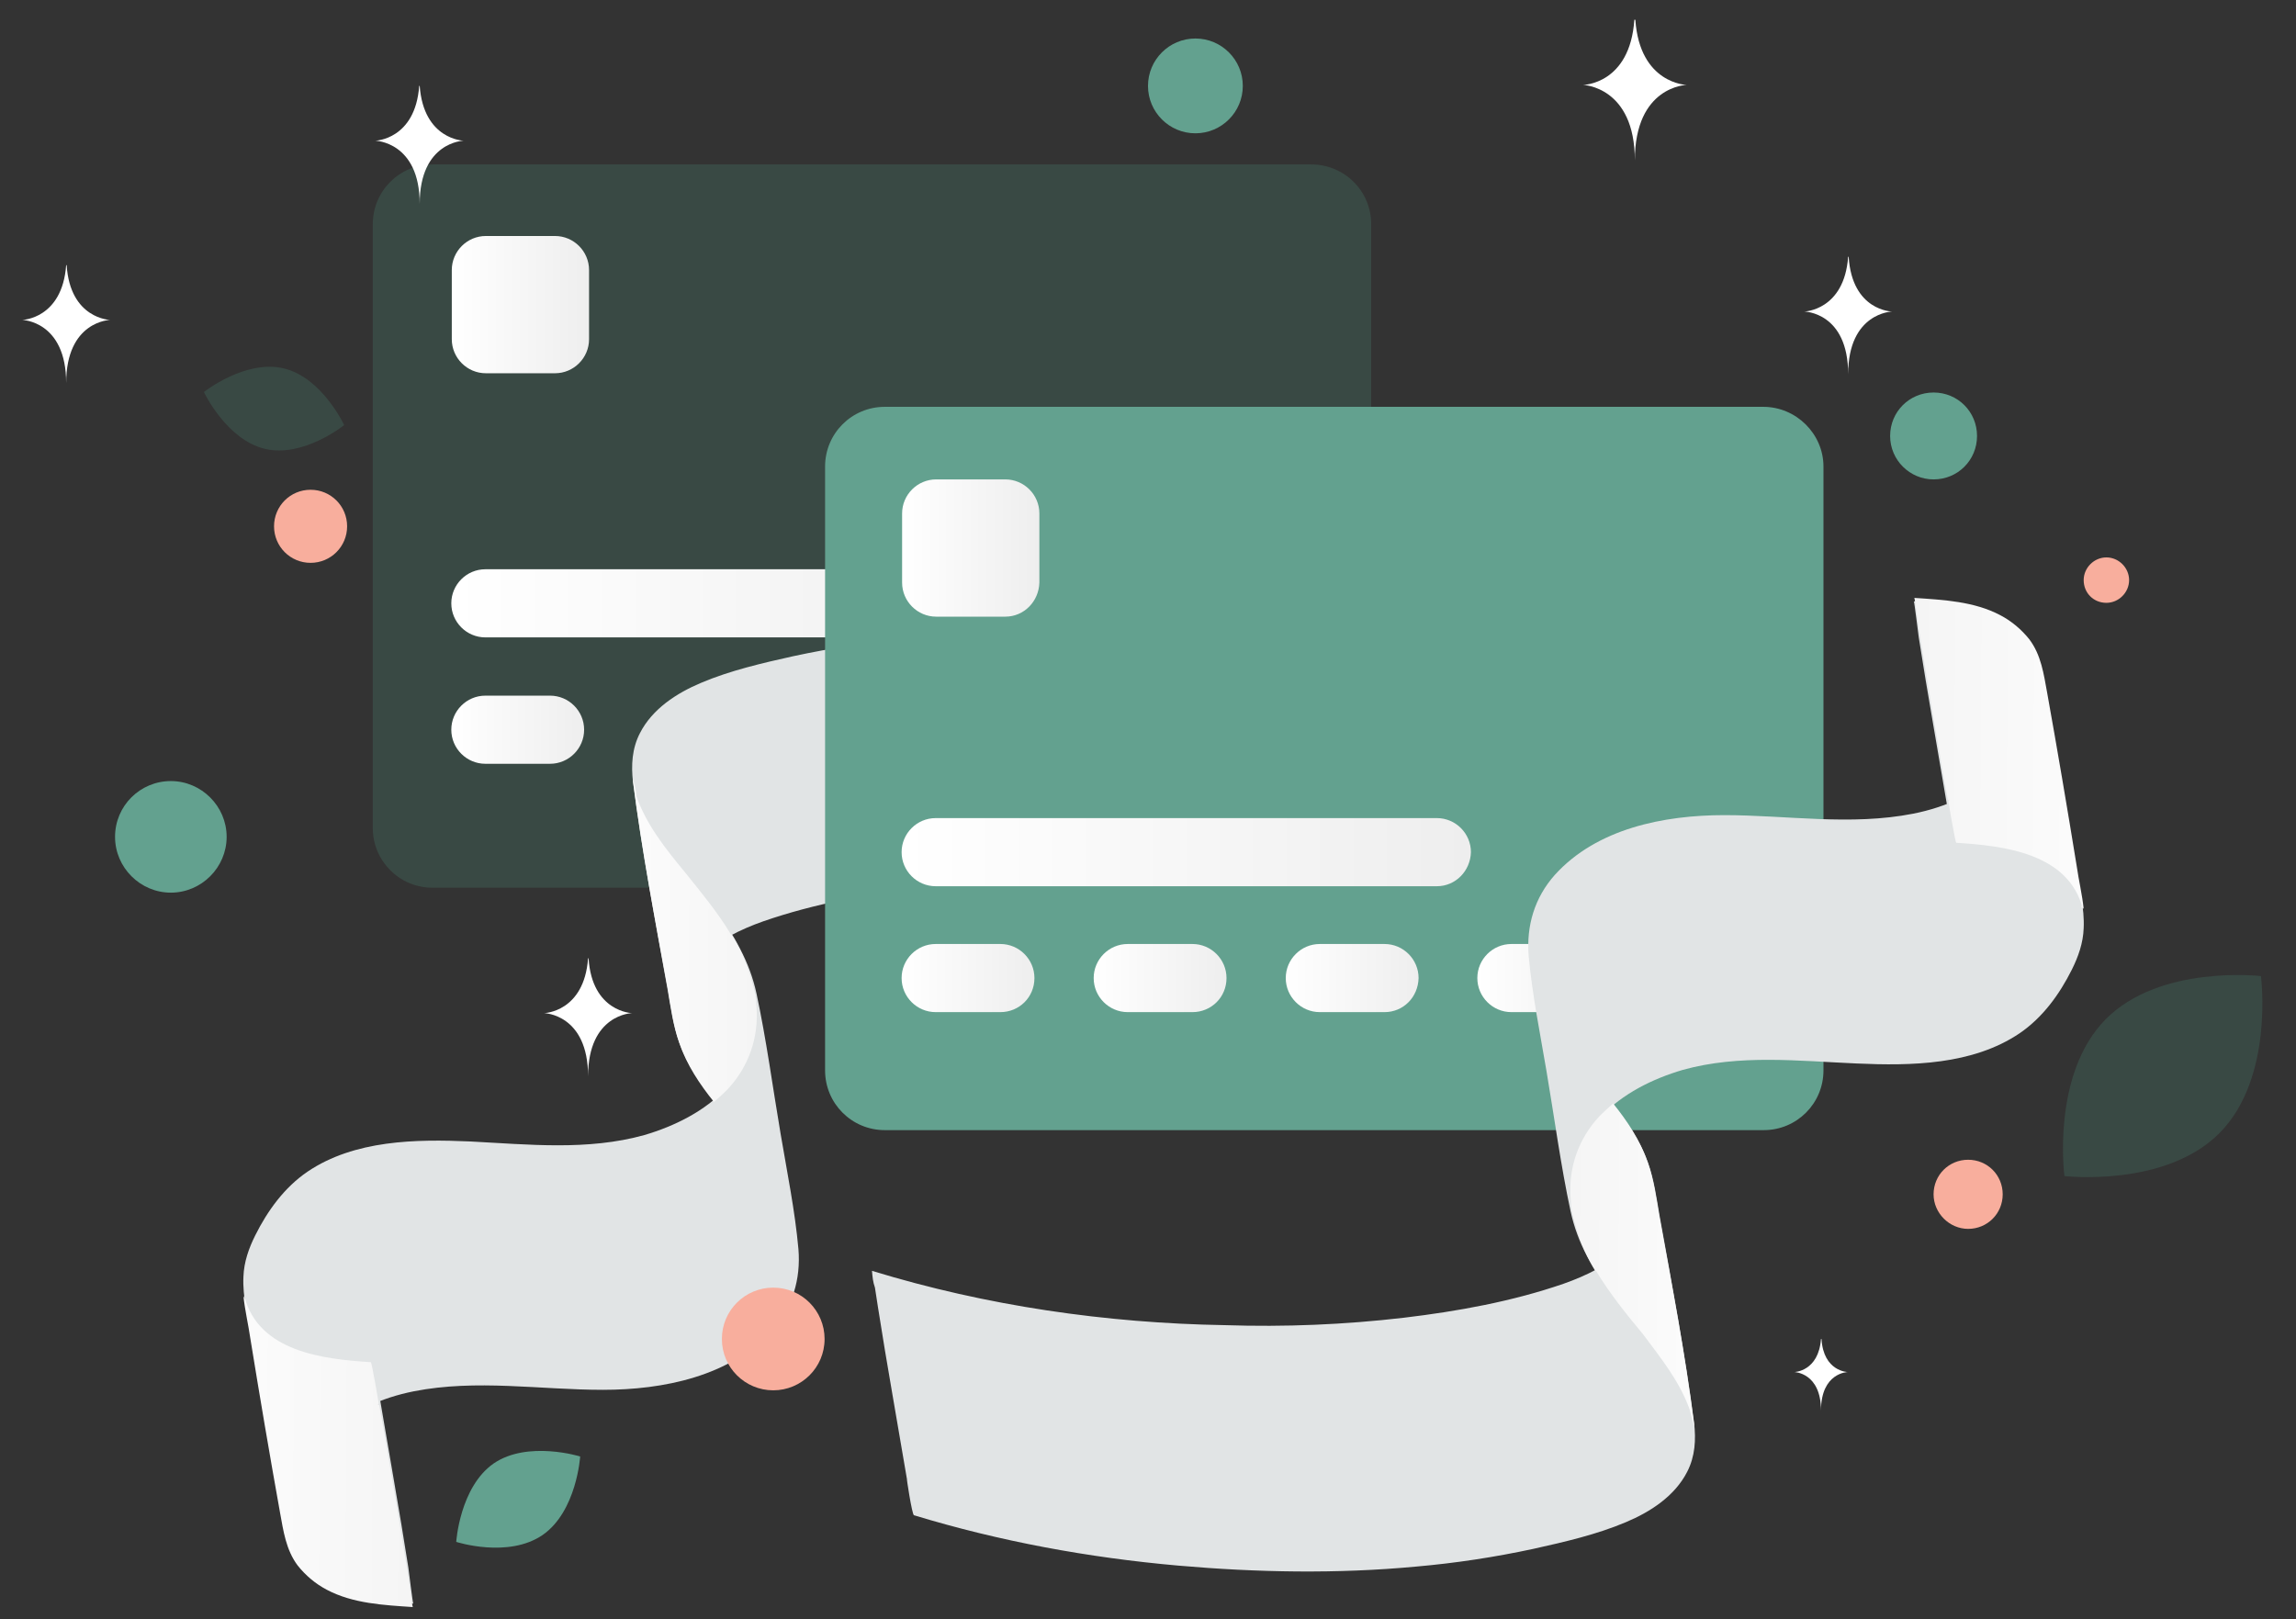 <?xml version="1.0" encoding="utf-8"?>
<!-- Generator: Adobe Illustrator 26.3.1, SVG Export Plug-In . SVG Version: 6.00 Build 0)  -->
<svg version="1.1" id="Ebene_1" xmlns="http://www.w3.org/2000/svg" xmlns:xlink="http://www.w3.org/1999/xlink" x="0px" y="0px"
	 viewBox="0 0 465 328" style="enable-background:new 0 0 465 328;" xml:space="preserve">
<rect x="0" y="0" width="465" height="328" fill="#333333" stroke="none"/>
<style type="text/css">
	.st0{fill:#F8AE9D;}
	.st1{fill:#394944;}
	.st2{fill:url(#SVGID_1_);}
	.st3{fill:url(#SVGID_00000082333602785901694680000002214034595028990361_);}
	.st4{fill:url(#SVGID_00000130629199738208419550000009364603370252246714_);}
	.st5{fill:url(#SVGID_00000073703226916110378410000015932515852813435027_);}
	.st6{fill:url(#SVGID_00000029025571392373966940000011672122802501796281_);}
	.st7{fill:url(#SVGID_00000136413091897312424650000011929768399342781326_);}
	.st8{fill:#63A18F;}
	.st9{fill:#E1E4E5;}
	.st10{fill:url(#SVGID_00000072964559139679894950000007028920576915909249_);}
	.st11{fill:url(#SVGID_00000163071919889332131950000016259562792174494890_);}
	.st12{fill:#FFFFFF;}
	.st13{fill:url(#SVGID_00000048477801549456768230000001801249238306816662_);}
	.st14{fill:url(#SVGID_00000152949939281113218700000005163669776930537643_);}
	.st15{fill:url(#SVGID_00000165941414678603385810000016715288058660162742_);}
	.st16{fill:url(#SVGID_00000083773477543604297510000000983556408769726384_);}
	.st17{fill:url(#SVGID_00000088848803598847776940000013849993873143443080_);}
	.st18{fill:url(#SVGID_00000169555917077204055960000004819423450855467154_);}
	.st19{fill:url(#SVGID_00000108285709741965443060000012761398963996211884_);}
	.st20{fill:url(#SVGID_00000037680656168381254090000011964601496937074077_);}
</style>
<path class="st0" d="M55.5,106.6c0-4.1,3.3-7.4,7.4-7.4c4.1,0,7.4,3.3,7.4,7.4S67,114,62.9,114C58.8,114,55.5,110.7,55.5,106.6z"/>
<path class="st1" d="M277.7,45.4v122.3c0,6.7-5.4,12.1-12.1,12.1h-178c-6.7,0-12.1-5.4-12.1-12.1V45.4c0-6.7,5.4-12.1,12.1-12.1
	h177.9C272.3,33.3,277.7,38.7,277.7,45.4z"/>
<linearGradient id="SVGID_1_" gradientUnits="userSpaceOnUse" x1="91.463" y1="122.228" x2="206.663" y2="122.228">
	<stop  offset="0" style="stop-color:#FFFFFF"/>
	<stop  offset="1" style="stop-color:#EEEEEE"/>
</linearGradient>
<path class="st2" d="M199.8,129.1H98.3c-3.8,0-6.9-3.1-6.9-6.9v0c0-3.8,3.1-6.9,6.9-6.9h101.4c3.8,0,6.9,3.1,6.9,6.9v0
	C206.7,126,203.6,129.1,199.8,129.1z"/>
<linearGradient id="SVGID_00000031908967730637732070000017937667824927072944_" gradientUnits="userSpaceOnUse" x1="91.463" y1="61.666" x2="119.269" y2="61.666">
	<stop  offset="0" style="stop-color:#FFFFFF"/>
	<stop  offset="1" style="stop-color:#EEEEEE"/>
</linearGradient>
<path style="fill:url(#SVGID_00000031908967730637732070000017937667824927072944_);" d="M112.4,75.6h-14c-3.8,0-6.9-3.1-6.9-6.9
	v-14c0-3.8,3.1-6.9,6.9-6.9h14c3.8,0,6.9,3.1,6.9,6.9v14C119.3,72.5,116.2,75.6,112.4,75.6z"/>
<linearGradient id="SVGID_00000112597111734839171270000006793805537862722434_" gradientUnits="userSpaceOnUse" x1="91.463" y1="147.82" x2="118.298" y2="147.82">
	<stop  offset="0" style="stop-color:#FFFFFF"/>
	<stop  offset="1" style="stop-color:#EEEEEE"/>
</linearGradient>
<path style="fill:url(#SVGID_00000112597111734839171270000006793805537862722434_);" d="M111.4,154.7H98.3c-3.8,0-6.9-3.1-6.9-6.9
	v0c0-3.8,3.1-6.9,6.9-6.9h13.1c3.8,0,6.9,3.1,6.9,6.9v0C118.3,151.6,115.2,154.7,111.4,154.7z"/>
<linearGradient id="SVGID_00000032645489045646291200000003347155823786305203_" gradientUnits="userSpaceOnUse" x1="131.343" y1="148.82" x2="158.177" y2="148.82">
	<stop  offset="0" style="stop-color:#FFFFFF"/>
	<stop  offset="1" style="stop-color:#EEEEEE"/>
</linearGradient>
<path style="fill:url(#SVGID_00000032645489045646291200000003347155823786305203_);" d="M151.3,155.7h-13.1c-3.8,0-6.9-3.1-6.9-6.9
	v0c0-3.8,3.1-6.9,6.9-6.9h13.1c3.8,0,6.9,3.1,6.9,6.9v0C158.2,152.6,155.1,155.7,151.3,155.7z"/>
<linearGradient id="SVGID_00000103256610701753916410000011940300638065411200_" gradientUnits="userSpaceOnUse" x1="169.222" y1="148.82" x2="196.056" y2="148.82">
	<stop  offset="0" style="stop-color:#FFFFFF"/>
	<stop  offset="1" style="stop-color:#EEEEEE"/>
</linearGradient>
<path style="fill:url(#SVGID_00000103256610701753916410000011940300638065411200_);" d="M189.2,155.7h-13.1c-3.8,0-6.9-3.1-6.9-6.9
	v0c0-3.8,3.1-6.9,6.9-6.9h13.1c3.8,0,6.9,3.1,6.9,6.9v0C196.1,152.6,193,155.7,189.2,155.7z"/>
<linearGradient id="SVGID_00000040548206503029267120000013915658883717433009_" gradientUnits="userSpaceOnUse" x1="208.101" y1="148.82" x2="234.936" y2="148.82">
	<stop  offset="0" style="stop-color:#FFFFFF"/>
	<stop  offset="1" style="stop-color:#EEEEEE"/>
</linearGradient>
<path style="fill:url(#SVGID_00000040548206503029267120000013915658883717433009_);" d="M228.1,155.7H215c-3.8,0-6.9-3.1-6.9-6.9v0
	c0-3.8,3.1-6.9,6.9-6.9h13.1c3.8,0,6.9,3.1,6.9,6.9v0C234.9,152.6,231.9,155.7,228.1,155.7z"/>
<path class="st8" d="M232.5,17.4c0,5.3,4.3,9.6,9.6,9.6s9.6-4.3,9.6-9.6c0-5.3-4.3-9.6-9.6-9.6S232.5,12.1,232.5,17.4z"/>
<path class="st9" d="M294.7,189.2c-0.1-1.2-0.2-2.3-0.6-3.4c-0.2-1.3-0.4-2.6-0.6-3.9c-0.9-5.8-1.9-11.7-2.9-17.5
	c-1-5.9-2-11.7-3-17.5c0.2,0.9-1-7.1-1.4-7.2c-17.4-5.3-35.4-8.6-53.5-10.2c-16-1.4-32.2-1.7-48.2-0.2c-8,0.7-15.9,1.9-23.8,3.6
	c-6.3,1.4-12.8,2.9-18.7,5.4c-5,2.1-9.9,5.3-12.4,10.2c-1.6,3.1-1.8,6.5-1.4,9.9c1.8,14,4.5,28.1,7,42c0.6,3.5,1.1,7.2,2.3,10.6
	c2.4,7,7.8,12.6,12.3,18.3c4.7,5.9,9.1,12.1,11,19.5c-0.1-0.3-0.1-0.6-0.2-0.9c1.9,8,0.6,0.7-3.7-21.8c-3.4-22.7-4.6-30-3.8-21.8
	c0-0.3,0-0.6-0.1-0.9c0.5,6.4-1.4,12.3-5.9,17c-4.4,4.7-10.5,7.7-16.6,9.5c-11.5,3.2-23.5,1.9-35.2,1.3c-11.1-0.5-23.5-0.3-33,6.1
	c-4.7,3.2-8.1,7.9-10.6,12.9c-1.3,2.6-2.3,5.4-2.4,8.4c-0.2,4,0.9,8.2,1.6,12.2c1.9,11.7,3.9,23.4,6,35c0.7,3.8,1.2,7.6,3.6,10.7
	c1.6,2,3.6,3.7,5.9,4.8c5.3,2.8,11.5,3.1,17.3,3.5c-0.1,0-0.9-6.6-1-7.3c-0.9-5.8-1.9-11.7-2.9-17.5c-1-5.9-2-11.7-3-17.5
	c0.2,1-1.2-7.2-1.4-7.2c-9.6-0.6-22.7-2.1-25.6-13.3c0.1,0.3,0.1,0.6,0.2,0.9c0-0.2-0.1-0.3-0.1-0.5c2.1,12.1,4.2,24.2,6.4,36.4
	c0.5,3.4,1.1,6.8,1.6,10.2c0,0.3,0,0.6,0.1,0.9c-0.5-6.9,3.9-14.3,8.5-19.2c4.5-4.9,10.8-7.6,17.3-8.9c12.7-2.5,25.6-0.3,38.3-0.3
	c12.2,0,25.8-2.7,34.3-12.1c4.1-4.6,5.8-10.3,5.3-16.4c-0.7-7.8-2.3-15.6-3.6-23.3c-1.6-9.4-2.9-19.2-4.9-28.5
	c-0.7-3.2-1.8-6.1-3.3-9c-2.9-5.7-7-10.7-11-15.7c-4.1-5.1-8.3-10.3-10.1-16.6c0.1,0.3,0.1,0.6,0.2,0.9c-0.2-1-0.2-0.8,0.1,0.8
	c2.4,14.3,4.9,28.5,7.3,42.8l0.2,1.4c0,0.3,0,0.6,0.1,0.9c-0.9-10.9,8.8-16.9,17.9-20.1c10.4-3.6,21.5-5.6,32.4-6.9
	c12-1.4,24.1-1.9,36.2-1.5C247.2,178.7,271.5,182.2,294.7,189.2L294.7,189.2z"/>
<linearGradient id="SVGID_00000019677660446516632940000005470064095296736948_" gradientUnits="userSpaceOnUse" x1="351.279" y1="137.55" x2="284.818" y2="137.254" gradientTransform="matrix(-1 0 0 -1 465.426 327.89)">
	<stop  offset="0" style="stop-color:#FFFFFF"/>
	<stop  offset="1" style="stop-color:#EEEEEE"/>
</linearGradient>
<path style="fill:url(#SVGID_00000019677660446516632940000005470064095296736948_);" d="M128.2,157.7c0,0.1,0,0.3,0,0.5
	c1.8,14.2,4.5,28.3,7.1,42.4c0.6,3.6,1.1,7.3,2.3,10.7c1.5,4.4,4.1,8.3,7,11.9c0.9-0.8,1.8-1.6,2.7-2.5c4.4-4.7,6.4-10.6,5.9-16.9
	c-0.1-1-0.1-1.6-0.2-2c0-0.1,0-0.2,0-0.2c-0.7-3.2-1.7-6.4-3.2-9.4c-0.5-1-1.1-2-1.7-3h-0.1c0,0,0,0,0,0c-2.7-4.5-6.2-8.7-9.5-12.8
	c-3.8-4.6-7.6-9.4-9.6-15.1C128.8,160.1,128.5,158.9,128.2,157.7z M128.6,159.9c0,0.1,0.1,0.2,0.1,0.6
	C128.7,160.3,128.7,160.1,128.6,159.9z"/>
<linearGradient id="SVGID_00000041287180786488456540000005047194909329412530_" gradientUnits="userSpaceOnUse" x1="435.37" y1="34.258" x2="344.595" y2="33.684" gradientTransform="matrix(-1 0 0 -1 465.426 327.89)">
	<stop  offset="0" style="stop-color:#FFFFFF"/>
	<stop  offset="1" style="stop-color:#EEEEEE"/>
</linearGradient>
<path style="fill:url(#SVGID_00000041287180786488456540000005047194909329412530_);" d="M49.6,262.9v0.2c-0.1-0.2-0.2-0.4-0.3-0.6
	c0.3,2.9,1,5.8,1.4,8.6c1.9,11.7,3.9,23.5,6,35.2c0.7,3.8,1.2,7.6,3.6,10.8c1.6,2,3.6,3.7,5.9,4.9c5.3,2.8,11.5,3.1,17.4,3.5
	c-0.1,0-0.9-6.6-1.1-7.3c-0.9-5.8-1.9-11.7-2.9-17.6c-0.9-5.3-1.8-10.7-2.8-16c-0.1,0-0.1-0.1-0.2-0.1c0,0-0.1,0-0.1-0.1
	c0.1,0,0.2-0.1,0.2-0.1c-0.1-0.4-0.1-0.8-0.2-1.2c0.2,1.1-1.2-7.2-1.4-7.2c-9.6-0.6-22.7-2.1-25.6-13.3
	C49.5,262.5,49.6,262.7,49.6,262.9c0-0.1,0-0.1,0-0.2c0,0.2,0.1,0.3,0.1,0.5C49.7,263.1,49.7,263,49.6,262.9L49.6,262.9z"/>
<path class="st1" d="M53.6,90.9c-7.8-1.9-12.3-11.5-12.3-11.5s8.3-6.6,16.1-4.8c7.8,1.8,12.3,11.5,12.3,11.5S61.4,92.8,53.6,90.9
	L53.6,90.9z"/>
<path class="st8" d="M109.9,310.9c6.9-4.8,7.6-15.9,7.6-15.9s-10.6-3.3-17.5,1.4c-6.9,4.8-7.6,15.9-7.6,15.9
	S102.9,315.7,109.9,310.9L109.9,310.9z"/>
<path class="st1" d="M449.6,229.4c11-11.2,8.3-31.7,8.3-31.7s-20.5-2.4-31.5,8.8c-11,11.2-8.3,31.7-8.3,31.7
	S438.6,240.6,449.6,229.4L449.6,229.4z"/>
<path class="st8" d="M23.3,169.5c0,6.2,5.1,11.3,11.3,11.3s11.3-5.1,11.3-11.3c0-6.2-5.1-11.3-11.3-11.3S23.3,163.2,23.3,169.5z"/>
<path class="st8" d="M382.8,88.3c0-4.9,3.9-8.8,8.8-8.8c4.9,0,8.8,3.9,8.8,8.8c0,4.9-3.9,8.8-8.8,8.8
	C386.8,97.1,382.8,93.2,382.8,88.3z"/>
<path class="st0" d="M146.2,271.2c0-5.8,4.7-10.4,10.4-10.4c5.8,0,10.4,4.7,10.4,10.4c0,5.8-4.7,10.4-10.4,10.4
	C150.9,281.6,146.2,277,146.2,271.2z"/>
<path class="st0" d="M391.6,241.9c0-3.9,3.1-7,7-7c3.9,0,7,3.1,7,7s-3.1,7-7,7C394.8,248.9,391.6,245.7,391.6,241.9z"/>
<path class="st9" d="M337.6,133c2.6,0.7,4.1,3.4,3.4,5.9c-0.7,2.6-3.4,4.1-5.9,3.4c-2.6-0.7-4.1-3.3-3.4-5.9
	C332.3,133.8,335,132.3,337.6,133z"/>
<path class="st0" d="M422,117.5c0-2.5,2.1-4.6,4.6-4.6c2.5,0,4.6,2.1,4.6,4.6s-2.1,4.6-4.6,4.6C424,122.1,422,120.1,422,117.5z"/>
<path class="st12" d="M22.3,64.8c0,0-8.9,0.2-8.9,12.8c0-12.6-8.9-12.8-8.9-12.8s8.1-0.2,8.9-11.1h0.1
	C14.2,64.6,22.3,64.8,22.3,64.8z M93.9,28.5c0,0-8.9,0.2-8.9,12.8C85,28.7,76,28.5,76,28.5s8.1-0.2,8.9-11.1H85
	C85.8,28.3,93.9,28.5,93.9,28.5z M128,205.2c0,0-8.9,0.2-8.9,12.8c0-12.6-8.9-12.8-8.9-12.8s8.1-0.2,8.9-11.1h0.1
	C119.9,205,128,205.2,128,205.2z M374.2,277.9c0,0-5.4,0.1-5.4,7.8c0-7.7-5.4-7.8-5.4-7.8s4.9-0.1,5.4-6.7h0.1
	C369.3,277.8,374.2,277.9,374.2,277.9z M331.2,4c0.9,13,10.4,13.2,10.4,13.2s-10.5,0.2-10.5,15.3c0-15-10.5-15.3-10.5-15.3
	S330.1,17.1,331,4H331.2L331.2,4z"/>
<path class="st8" d="M369.3,94.5v122.3c0,6.7-5.4,12.1-12.1,12.1h-178c-6.7,0-12.1-5.4-12.1-12.1V94.5c0-6.7,5.4-12.1,12.1-12.1
	h177.9C363.8,82.4,369.3,87.9,369.3,94.5z"/>
<path class="st12" d="M383.2,63.1c0,0-8.9,0.2-8.9,12.7c0-12.6-8.9-12.7-8.9-12.7s8.1-0.2,8.9-11.1h0.1
	C375.1,63,383.2,63.1,383.2,63.1z"/>
<linearGradient id="SVGID_00000062191260004291177730000015173934030789024673_" gradientUnits="userSpaceOnUse" x1="182.639" y1="172.576" x2="297.839" y2="172.576">
	<stop  offset="0" style="stop-color:#FFFFFF"/>
	<stop  offset="1" style="stop-color:#EEEEEE"/>
</linearGradient>
<path style="fill:url(#SVGID_00000062191260004291177730000015173934030789024673_);" d="M291,179.5H189.5c-3.8,0-6.9-3.1-6.9-6.9v0
	c0-3.8,3.1-6.9,6.9-6.9H291c3.8,0,6.9,3.1,6.9,6.9v0C297.8,176.4,294.8,179.5,291,179.5z"/>
<linearGradient id="SVGID_00000116930873179566388820000009885632884251893915_" gradientUnits="userSpaceOnUse" x1="182.639" y1="111.014" x2="210.445" y2="111.014">
	<stop  offset="0" style="stop-color:#FFFFFF"/>
	<stop  offset="1" style="stop-color:#EEEEEE"/>
</linearGradient>
<path style="fill:url(#SVGID_00000116930873179566388820000009885632884251893915_);" d="M203.6,124.9h-14c-3.8,0-6.9-3.1-6.9-6.9
	v-14c0-3.8,3.1-6.9,6.9-6.9h14c3.8,0,6.9,3.1,6.9,6.9v14C210.4,121.8,207.4,124.9,203.6,124.9z"/>
<linearGradient id="SVGID_00000176762180950380758240000006866901031823520699_" gradientUnits="userSpaceOnUse" x1="182.639" y1="198.168" x2="209.474" y2="198.168">
	<stop  offset="0" style="stop-color:#FFFFFF"/>
	<stop  offset="1" style="stop-color:#EEEEEE"/>
</linearGradient>
<path style="fill:url(#SVGID_00000176762180950380758240000006866901031823520699_);" d="M202.6,205h-13.1c-3.8,0-6.9-3.1-6.9-6.9v0
	c0-3.8,3.1-6.9,6.9-6.9h13.1c3.8,0,6.9,3.1,6.9,6.9v0C209.5,202,206.4,205,202.6,205z"/>
<linearGradient id="SVGID_00000091709305353876142340000018119780068252315324_" gradientUnits="userSpaceOnUse" x1="221.518" y1="198.168" x2="248.353" y2="198.168">
	<stop  offset="0" style="stop-color:#FFFFFF"/>
	<stop  offset="1" style="stop-color:#EEEEEE"/>
</linearGradient>
<path style="fill:url(#SVGID_00000091709305353876142340000018119780068252315324_);" d="M241.5,205h-13.1c-3.8,0-6.9-3.1-6.9-6.9v0
	c0-3.8,3.1-6.9,6.9-6.9h13.1c3.8,0,6.9,3.1,6.9,6.9v0C248.4,202,245.3,205,241.5,205z"/>
<linearGradient id="SVGID_00000074444163735735524800000009556600131098522248_" gradientUnits="userSpaceOnUse" x1="260.397" y1="198.168" x2="287.232" y2="198.168">
	<stop  offset="0" style="stop-color:#FFFFFF"/>
	<stop  offset="1" style="stop-color:#EEEEEE"/>
</linearGradient>
<path style="fill:url(#SVGID_00000074444163735735524800000009556600131098522248_);" d="M280.4,205h-13.1c-3.8,0-6.9-3.1-6.9-6.9v0
	c0-3.8,3.1-6.9,6.9-6.9h13.1c3.8,0,6.9,3.1,6.9,6.9v0C287.2,202,284.2,205,280.4,205z"/>
<linearGradient id="SVGID_00000155861664519775747780000000629849157838681986_" gradientUnits="userSpaceOnUse" x1="299.277" y1="198.168" x2="326.111" y2="198.168">
	<stop  offset="0" style="stop-color:#FFFFFF"/>
	<stop  offset="1" style="stop-color:#EEEEEE"/>
</linearGradient>
<path style="fill:url(#SVGID_00000155861664519775747780000000629849157838681986_);" d="M319.2,205h-13.1c-3.8,0-6.9-3.1-6.9-6.9v0
	c0-3.8,3.1-6.9,6.9-6.9h13.1c3.8,0,6.9,3.1,6.9,6.9v0C326.1,202,323,205,319.2,205z"/>
<path class="st9" d="M176.6,257.4c0.1,1.2,0.2,2.3,0.6,3.4c0.2,1.3,0.4,2.6,0.6,3.9c0.9,5.8,1.9,11.7,2.9,17.5c1,5.9,2,11.7,3,17.5
	c-0.2-0.9,1,7.1,1.4,7.2c17.4,5.3,35.4,8.6,53.5,10.2c16,1.4,32.2,1.7,48.2,0.2c8-0.7,15.9-1.9,23.8-3.6c6.3-1.4,12.8-2.9,18.7-5.4
	c5-2.1,9.9-5.3,12.4-10.2c1.6-3.1,1.8-6.5,1.4-9.9c-1.8-14-4.5-28.1-7-42c-0.6-3.5-1.1-7.2-2.3-10.6c-2.4-7-7.8-12.6-12.3-18.3
	c-4.7-5.9-9.1-12.1-11-19.5c0.1,0.3,0.1,0.6,0.2,0.9c-1.9-8-0.6-0.7,3.7,21.8c3.4,22.7,4.7,30,3.8,21.8c0,0.3,0,0.6,0.1,0.9
	c-0.5-6.4,1.4-12.3,5.9-17c4.4-4.7,10.5-7.7,16.6-9.5c11.5-3.2,23.5-1.8,35.2-1.3c11.1,0.5,23.5,0.3,33-6.1
	c4.7-3.2,8.1-7.9,10.6-12.9c1.3-2.6,2.3-5.4,2.4-8.4c0.2-4-0.9-8.2-1.6-12.2c-1.9-11.7-3.9-23.4-6-35c-0.7-3.8-1.2-7.6-3.6-10.7
	c-1.6-2-3.6-3.7-5.9-4.8c-5.3-2.8-11.5-3.1-17.3-3.5c0.1,0,0.9,6.6,1,7.3c0.9,5.8,1.9,11.7,2.9,17.5c1,5.9,2,11.7,3,17.5
	c-0.2-1,1.2,7.2,1.4,7.2c9.6,0.6,22.7,2.1,25.6,13.3c-0.1-0.3-0.1-0.6-0.2-0.9c0,0.2,0.1,0.3,0.1,0.5c-2.1-12.1-4.2-24.2-6.4-36.4
	c-0.5-3.4-1.1-6.8-1.6-10.2c0-0.3,0-0.6-0.1-0.9c0.5,6.9-3.9,14.3-8.5,19.2c-4.5,4.9-10.8,7.6-17.3,8.9c-12.7,2.5-25.6,0.3-38.3,0.3
	c-12.2,0-25.8,2.7-34.3,12.1c-4.1,4.6-5.8,10.3-5.3,16.4c0.7,7.8,2.3,15.6,3.6,23.3c1.6,9.4,2.9,19.2,4.9,28.5
	c0.7,3.2,1.8,6.1,3.3,9c2.9,5.7,7,10.7,11,15.7c4.1,5.1,8.3,10.3,10.1,16.6c-0.1-0.3-0.1-0.6-0.2-0.9c0.2,1,0.2,0.8-0.1-0.8
	c-2.4-14.3-4.9-28.5-7.3-42.8l-0.2-1.4c0-0.3,0-0.6-0.1-0.9c0.9,10.9-8.8,16.9-17.9,20.1c-10.4,3.6-21.5,5.6-32.4,6.9
	c-12,1.4-24.1,1.9-36.2,1.5C224,268,199.8,264.5,176.6,257.4L176.6,257.4z"/>
<linearGradient id="SVGID_00000121997161821356029370000008148102808598415528_" gradientUnits="userSpaceOnUse" x1="24.228" y1="174.844" x2="115.002" y2="175.419" gradientTransform="matrix(-1 0 0 -1 465.426 327.89)">
	<stop  offset="0" style="stop-color:#FFFFFF"/>
	<stop  offset="1" style="stop-color:#EEEEEE"/>
</linearGradient>
<path style="fill:url(#SVGID_00000121997161821356029370000008148102808598415528_);" d="M421.6,183.7v-0.2c0.1,0.2,0.2,0.4,0.4,0.6
	c-0.3-2.9-1-5.8-1.4-8.6c-1.9-11.7-3.9-23.5-6-35.2c-0.7-3.8-1.2-7.6-3.6-10.8c-1.6-2-3.6-3.7-5.9-4.9c-5.3-2.8-11.5-3.1-17.4-3.5
	c0.1,0,0.9,6.6,1.1,7.3c0.9,5.8,1.9,11.7,2.9,17.6c0.9,5.3,1.8,10.7,2.8,16c0.1,0,0.1,0.1,0.2,0.1c0,0,0.1,0,0.1,0.1
	c-0.1,0-0.2,0.1-0.2,0.1c0.1,0.4,0.1,0.8,0.2,1.2c-0.2-1.1,1.2,7.2,1.4,7.2c9.6,0.6,22.7,2.1,25.6,13.3
	C421.7,184.2,421.7,183.9,421.6,183.7c0,0.1,0,0.1,0,0.2c0-0.2-0.1-0.3-0.1-0.5C421.6,183.6,421.6,183.6,421.6,183.7L421.6,183.7z"
	/>
<linearGradient id="SVGID_00000130606707805890900790000012951676357398122921_" gradientUnits="userSpaceOnUse" x1="108.319" y1="71.552" x2="174.78" y2="71.848" gradientTransform="matrix(-1 0 0 -1 465.426 327.89)">
	<stop  offset="0" style="stop-color:#FFFFFF"/>
	<stop  offset="1" style="stop-color:#EEEEEE"/>
</linearGradient>
<path style="fill:url(#SVGID_00000130606707805890900790000012951676357398122921_);" d="M342.2,285.5c0.3,1.2,0.6,2.4,0.9,3.5
	c0-0.1,0-0.3,0-0.5c-1.8-14.2-4.5-28.3-7.1-42.4c-0.6-3.6-1.1-7.3-2.3-10.7c-1.5-4.4-4.1-8.3-7-11.9c-0.9,0.8-1.8,1.6-2.7,2.5
	c-4.4,4.7-6.4,10.6-5.9,16.9c0.1,1,0.1,1.6,0.2,2c0,0.1,0,0.2,0,0.2c0.7,3.2,1.7,6.4,3.2,9.4c0.5,1,1.1,2,1.7,3h0.1c0,0,0,0,0,0
	c2.7,4.5,6.1,8.7,9.5,12.8C336.3,275,340.2,279.8,342.2,285.5L342.2,285.5z M342.6,286.8c0-0.1-0.1-0.2-0.1-0.6
	C342.5,286.4,342.5,286.6,342.6,286.8z"/>
</svg>

